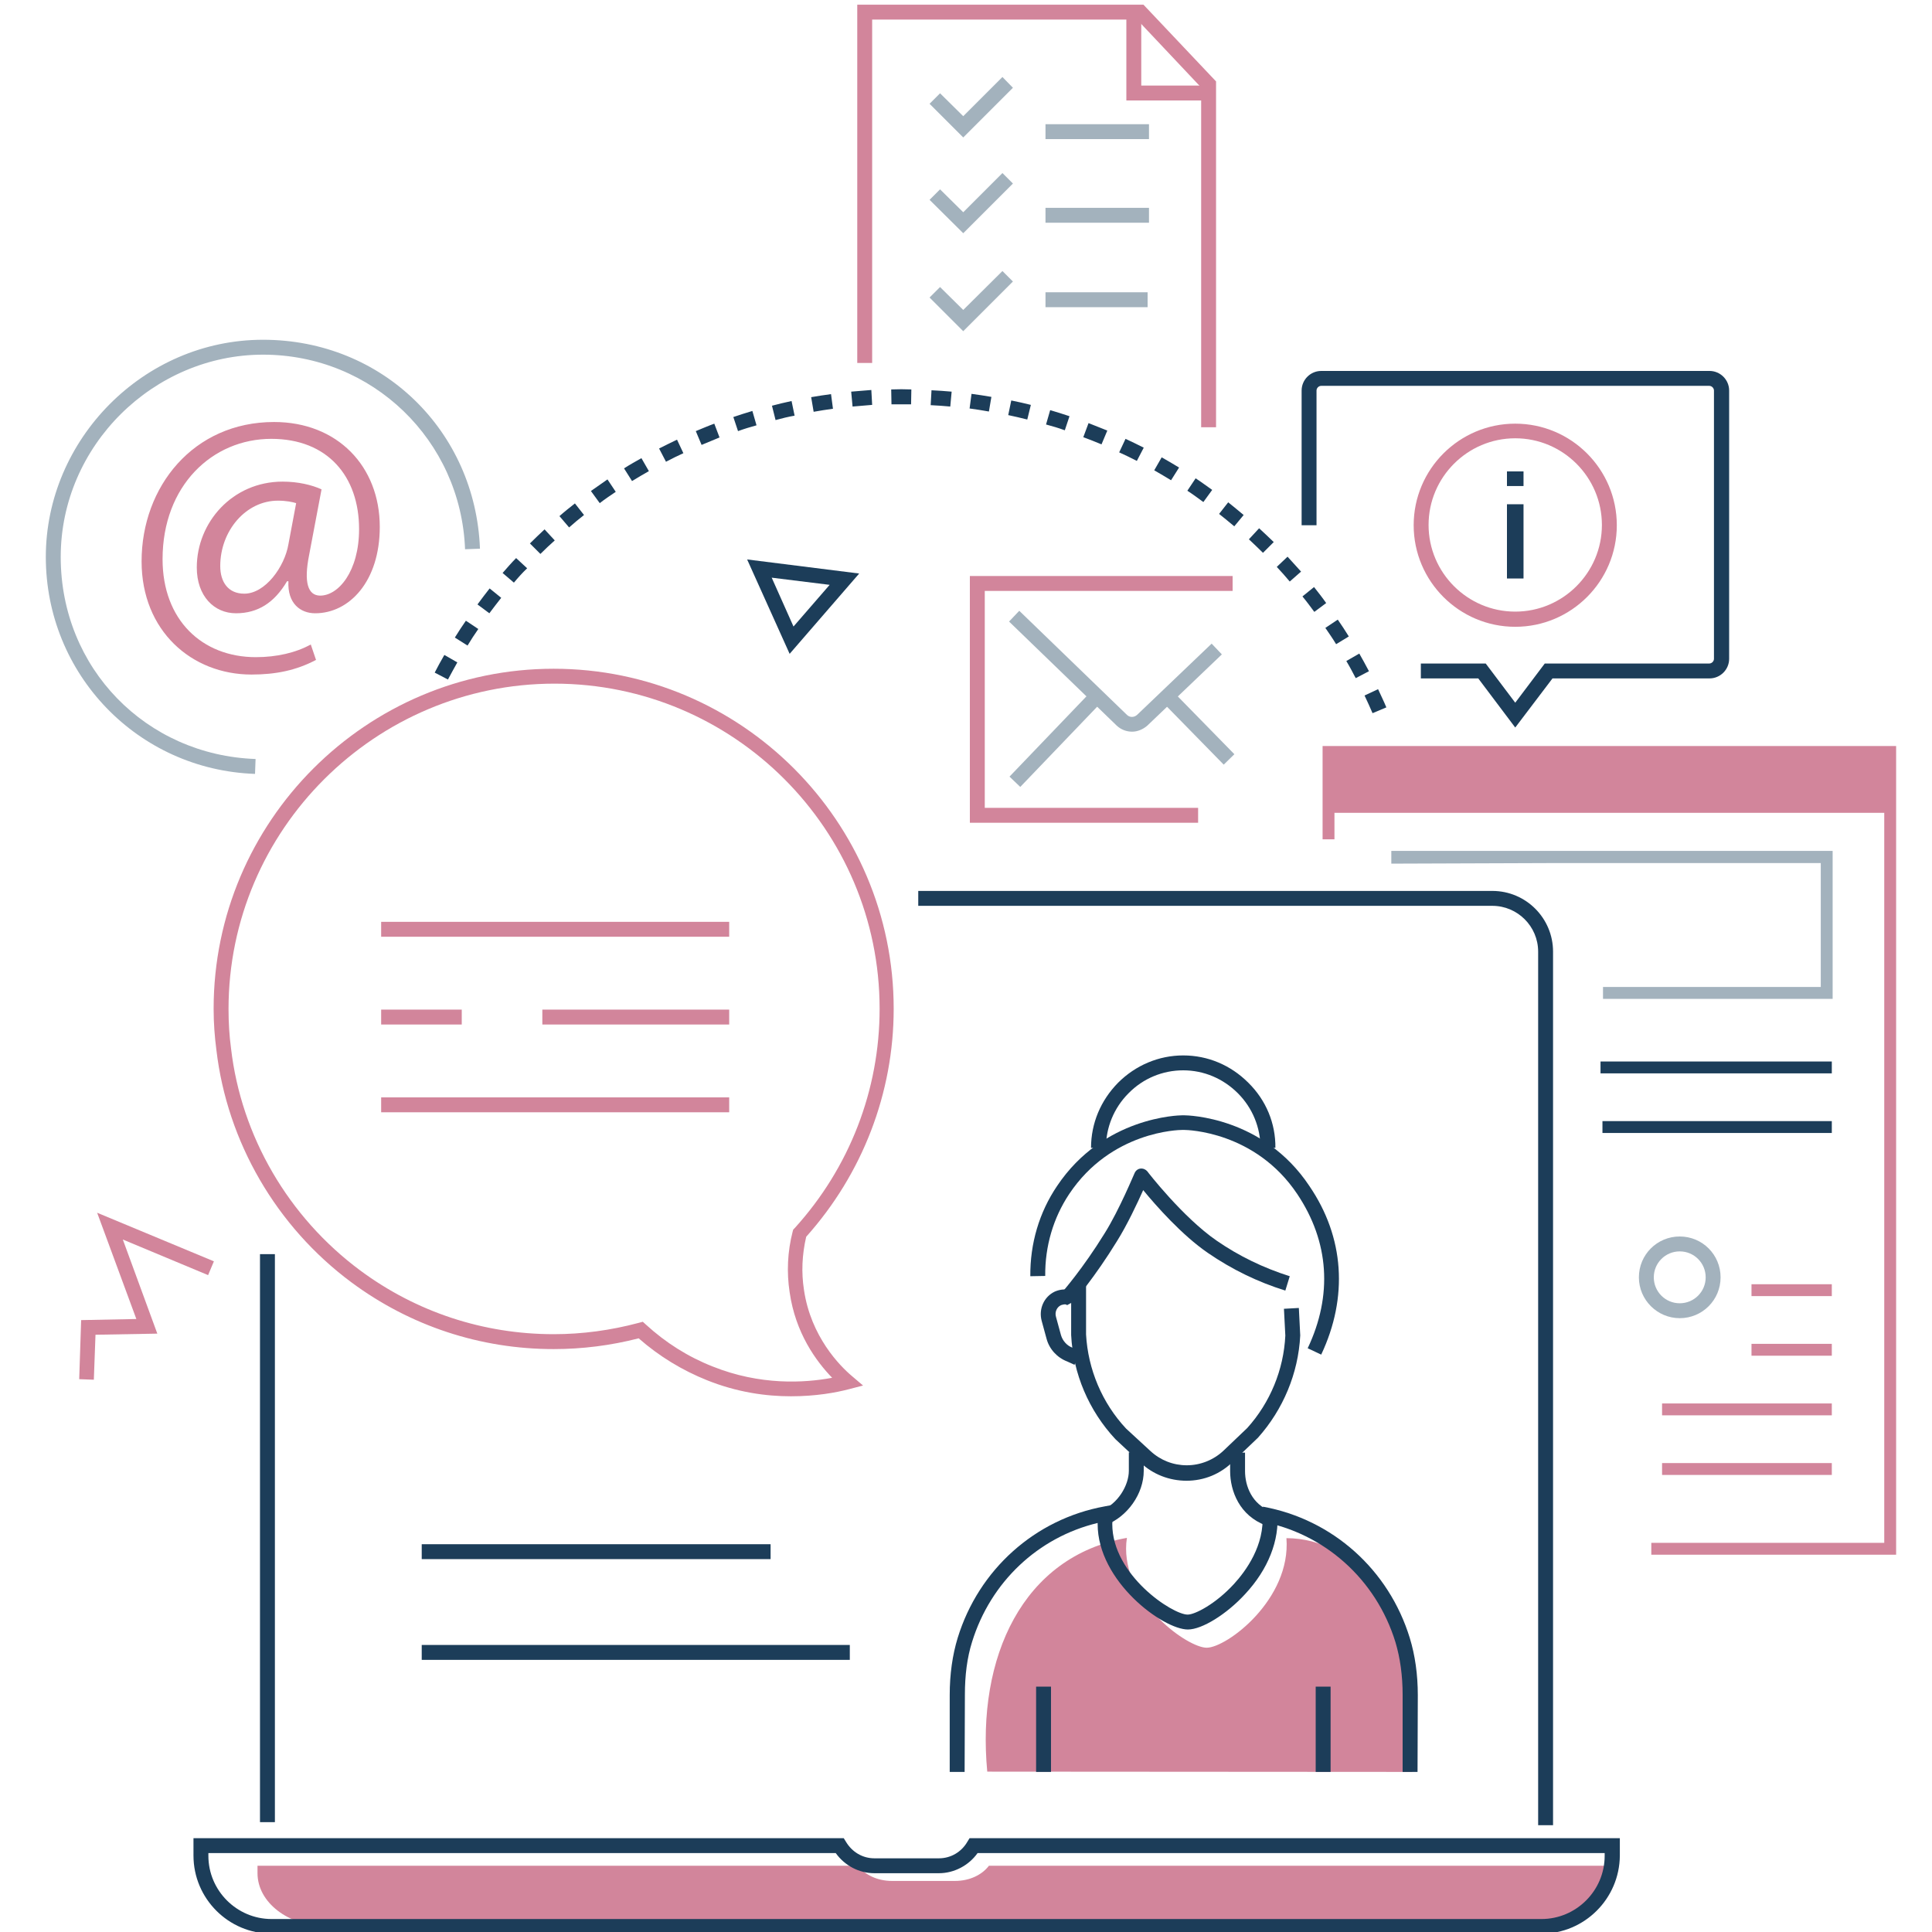 <?xml version="1.0" encoding="utf-8"?>
<!-- Generator: Adobe Illustrator 26.3.1, SVG Export Plug-In . SVG Version: 6.00 Build 0)  -->
<svg version="1.1" id="Isolation_Mode" xmlns="http://www.w3.org/2000/svg" xmlns:xlink="http://www.w3.org/1999/xlink" x="0px"
	 y="0px" viewBox="0 0 700 700" style="enable-background:new 0 0 700 700;" xml:space="preserve">
<style type="text/css">
	.st0{fill:#D2859B;}
	.st1{fill:#A3B2BD;}
	.st2{fill:#1C3D59;}
	.st3{clip-path:url(#SVGID_00000036958414024532538010000011552900373444405655_);}
	.st4{clip-path:url(#SVGID_00000011730959010693385750000008298389163560275637_);}
	.st5{clip-path:url(#SVGID_00000028287541180505205030000013690631382523193997_);}
	.st6{clip-path:url(#SVGID_00000050662196223532666150000000348225366506250137_);}
	.st7{clip-path:url(#SVGID_00000029005721829441266960000001317381741139580084_);}
	.st8{clip-path:url(#SVGID_00000153677048746163145720000011646315331681676181_);}
</style>
<g>
	<polygon class="st0" points="310.6,1.7 310.6,131.5 316,131.5 316,7.1 412,7.1 435.2,31.7 435.2,154.8 440.6,154.8 440.6,29.5 
		414.3,1.7 	"/>
	<polygon class="st0" points="437.9,36.4 408.1,36.4 408.1,4.4 413.5,4.4 413.5,31 437.9,31 	"/>
	<polygon class="st1" points="349,49.8 336.8,37.6 340.6,33.8 349,42.1 363.2,27.9 367,31.8 	"/>
	<polygon class="st1" points="349,84.5 336.8,72.4 340.6,68.6 349,76.9 363.2,62.7 367,66.5 	"/>
	<polygon class="st1" points="349,120 336.8,107.8 340.6,104 349,112.3 363.2,98.2 367,102 	"/>
	<rect x="378.8" y="75.3" class="st1" width="37.5" height="5.4"/>
	<rect x="378.8" y="45" class="st1" width="37.5" height="5.4"/>
	<rect x="378.8" y="105.9" class="st1" width="37" height="5.4"/>
	<path class="st2" d="M279.6,209.3l7.9,17.7l13.1-15.1L279.6,209.3z M286.1,236.9l-15.4-34.2l40.6,5.1L286.1,236.9L286.1,236.9z"/>
	<polygon class="st0" points="34,499.9 28.7,499.7 29.4,478.3 49.4,477.9 35.2,439.4 77.5,457 75.4,462 44.5,449.1 57,483.2 
		34.6,483.6 	"/>
	<g>
		<defs>
			<rect id="SVGID_1_" x="16.6" y="1.7" width="670.4" height="698.9"/>
		</defs>
		<clipPath id="SVGID_00000107564029036378752490000012387534783227983523_">
			<use xlink:href="#SVGID_1_"  style="overflow:visible;"/>
		</clipPath>
		<g style="clip-path:url(#SVGID_00000107564029036378752490000012387534783227983523_);">
			<path class="st1" d="M608.6,453.4c-5.2,0-9.4,4.2-9.4,9.4c0,5.2,4.2,9.4,9.4,9.4c5.2,0,9.4-4.2,9.4-9.4
				C618,457.6,613.8,453.4,608.6,453.4 M608.6,477.6c-8.1,0-14.8-6.6-14.8-14.8s6.6-14.8,14.8-14.8s14.8,6.6,14.8,14.8
				S616.8,477.6,608.6,477.6"/>
			<path class="st0" d="M358.3,676c-2.5,3.3-7,5.5-12.3,5.5h-22.8c-5.3,0-9.8-2.2-12.3-5.5H93.3v2.7c0,10.6,11.2,19.2,24.9,19.2
				h440.9c13.8,0,24.9-8.6,24.9-19.2V676H358.3L358.3,676z"/>
			<path class="st2" d="M562.7,661.3h-5.4V344.8c0-9.2-7.5-16.6-16.6-16.6h-208v-5.4h208c12.2,0,22,9.9,22,22V661.3z"/>
		</g>
	</g>
	<rect x="94.2" y="454.4" class="st2" width="5.4" height="205.8"/>
	<g>
		<defs>
			<rect id="SVGID_00000027587838385916150720000011939918460813577620_" x="16.6" y="1.7" width="670.4" height="698.9"/>
		</defs>
		<clipPath id="SVGID_00000079484037364049692140000005402608186700062879_">
			<use xlink:href="#SVGID_00000027587838385916150720000011939918460813577620_"  style="overflow:visible;"/>
		</clipPath>
		<g style="clip-path:url(#SVGID_00000079484037364049692140000005402608186700062879_);">
			<path class="st2" d="M75.5,671.4v1c0,12.6,10.3,22.9,22.9,22.9h460.1c12.6,0,22.9-10.3,22.9-22.9v-1H354.2
				c-3.2,4.5-8.5,7.3-14,7.3h-23.4c-5.6,0-10.8-2.8-14-7.3H75.5L75.5,671.4z M558.5,700.6H98.4c-15.6,0-28.3-12.7-28.3-28.3V666
				h235.6l0.8,1.3c2.2,3.7,6,6,10.3,6h23.4c4.2,0,8.1-2.2,10.3-6l0.8-1.3h235.6v6.3C586.8,687.9,574.1,700.6,558.5,700.6"/>
		</g>
	</g>
	<rect x="152.8" y="596" class="st2" width="155.1" height="5.4"/>
	<rect x="152.8" y="559.5" class="st2" width="126.4" height="5.4"/>
	<g>
		<defs>
			<rect id="SVGID_00000147939498303700388880000013981525850735412113_" x="16.6" y="1.7" width="670.4" height="698.9"/>
		</defs>
		<clipPath id="SVGID_00000061471626910463155860000009059223403619423393_">
			<use xlink:href="#SVGID_00000147939498303700388880000013981525850735412113_"  style="overflow:visible;"/>
		</clipPath>
		<g style="clip-path:url(#SVGID_00000061471626910463155860000009059223403619423393_);">
			<path class="st0" d="M232.9,478.9l1.1,1c7.2,6.6,15.3,11.7,24.2,15.2c17.2,6.9,33.2,6,43.3,4.1c-5.9-6.1-13.3-16.3-15.4-31
				c-1.1-7.2-0.8-14.6,1.1-22l0.2-0.7l0.5-0.5c19.9-21.9,30.8-50.1,30.8-79.5c0-65-52.9-117.8-117.8-117.8S82.8,300.6,82.8,365.6
				c0,5,0.3,9.7,0.9,14.2c3.7,31.9,20.8,61.2,46.8,80.5c20.4,15.1,44.7,23.1,70.1,23.1c10.4,0,20.7-1.4,30.8-4.1L232.9,478.9
				L232.9,478.9z M286.6,505.9c-9,0-19.4-1.4-30.4-5.8c-9-3.6-17.4-8.7-24.8-15.2c-10.1,2.6-20.4,3.9-30.8,3.9
				c-26.6,0-52-8.4-73.3-24.2c-27.2-20.2-45-50.9-48.9-84.2c-0.6-4.6-1-9.6-1-14.9c0-67.9,55.3-123.2,123.2-123.2
				s123.2,55.3,123.2,123.2c0,30.5-11.3,59.8-31.7,82.6c-1.5,6.5-1.8,12.9-0.8,19.3c2.5,16.9,13,27.5,17.4,31.2l4,3.4l-5,1.3
				C302.8,504.6,295.5,505.9,286.6,505.9"/>
			<path class="st0" d="M511.7,642c3.5-60-20.6-84.6-45.6-84.7c1.7,22.2-21.6,39.7-28.9,39.7c-6.8,0-29.2-15.8-29.2-35.9
				c0-1.3,0.1-2.6,0.3-3.9c-37.8,6.7-54.5,43.3-50.6,84.7L511.7,642L511.7,642z"/>
			<path class="st2" d="M462.1,415.9h-5.4c0-7.4-2.9-14.5-8.2-19.8c-5.3-5.3-12.3-8.3-19.8-8.3c-7.4,0-14.5,2.9-19.8,8.3
				c-5.3,5.3-8.2,12.4-8.2,19.8h-5.4c0-8.9,3.5-17.2,9.8-23.6c6.3-6.3,14.7-9.9,23.6-9.9c8.9,0,17.2,3.5,23.6,9.9
				C458.7,398.6,462.2,407,462.1,415.9"/>
			<path class="st2" d="M478.7,490.8l-4.9-2.3c9.1-19.2,7.8-38.6-3.8-55.9c-15.2-22.7-39.8-23.2-40.9-23.2h-0.5h-0.3
				c-1.1,0-25.7,0.4-40.9,23.2c-5.8,8.7-8.8,19-8.7,29.7l-5.4,0.1c-0.1-11.8,3.2-23.1,9.7-32.7c16.8-25.1,44.2-25.6,45.3-25.6h0.3
				h0.5c1.2,0,28.6,0.5,45.3,25.6C487.1,448.3,488.5,470,478.7,490.8"/>
		</g>
	</g>
	<rect x="375.4" y="611.1" class="st2" width="5.4" height="30.9"/>
	<rect x="476.7" y="611.1" class="st2" width="5.4" height="30.9"/>
	<g>
		<defs>
			<rect id="SVGID_00000057834776660276022800000012380291166675157387_" x="16.6" y="1.7" width="670.4" height="698.9"/>
		</defs>
		<clipPath id="SVGID_00000182496534335048786170000017966355438305043899_">
			<use xlink:href="#SVGID_00000057834776660276022800000012380291166675157387_"  style="overflow:visible;"/>
		</clipPath>
		<g style="clip-path:url(#SVGID_00000182496534335048786170000017966355438305043899_);">
			<path class="st2" d="M389,471.6l-4-3.6c0,0,7.3-8.3,15.2-21.1c5.4-8.6,10.8-21.8,10.9-21.9c0.4-0.9,1.2-1.5,2.1-1.6
				c1-0.1,1.9,0.3,2.5,1c0.1,0.2,12.9,16.7,25.1,25.1c8.1,5.6,17,9.9,26.5,12.9l-1.6,5.2c-10-3.1-19.4-7.7-28-13.6
				c-9.5-6.5-18.9-17.2-23.5-22.8c-2.1,4.7-5.8,12.6-9.5,18.5C396.6,462.9,389.3,471.3,389,471.6"/>
			<path class="st2" d="M400.5,552.6l-1.9-5.1c6.5-2.5,10.4-9.4,10.4-14.6v-6.7h5.4v6.7C414.4,541.2,408.5,549.6,400.5,552.6"/>
			<path class="st2" d="M458.7,552.7c-9.6-3.5-13-12.5-13-19.7v-6.7h5.4v6.7c0,5.4,2.5,12.1,9.5,14.6L458.7,552.7L458.7,552.7z"/>
			<path class="st2" d="M389.3,494.5l-2.6-1.2c-3.7-1.4-6.5-4.5-7.5-8.2l-1.8-6.6c-1.1-4.2,0.8-8.6,4.7-10.5
				c3.1-1.4,7.3-1.2,9.2,2.3l-4.7,2.6c-0.4-0.7-2.2,0-2.2,0c-1.5,0.7-2.3,2.5-1.8,4.2l1.8,6.6c0.6,2.1,2.2,3.9,4.2,4.6l0.2,0.1
				l2.7,1.2L389.3,494.5L389.3,494.5z"/>
			<path class="st2" d="M429.9,536.5c-6.2,0-12.2-2.3-16.7-6.6l-9.1-8.5c-9.6-10.3-15.3-23.7-16-37.7l0-18.2h5.4l0,18
				c0.7,12.6,5.8,24.8,14.5,34.1l8.9,8.2c3.6,3.3,8.2,5.1,13.1,5.1c4.9,0,9.7-1.9,13.3-5.3l8.6-8.2c8.3-9.2,13.2-21.1,13.8-33.5
				l-0.5-9.7l5.4-0.3l0.5,9.9v0.1c-0.7,13.7-6.2,26.8-15.3,37l-0.1,0.1l-8.7,8.3C442.3,534.1,436.2,536.5,429.9,536.5"/>
			<path class="st2" d="M349.5,642h-5.4v-27.9c0-7.5,1-14.5,2.9-20.7c7.6-24.7,28-43,53.2-47.6l3.7-0.7l-0.6,3.7
				c-0.2,1.2-0.3,2.3-0.3,3.4c0,18.5,21.8,32.8,27.3,32.8c2.7,0,10.2-3.9,16.8-11.1c4.2-4.6,11.2-14,10.3-25.4l5.4-0.4
				c0.8,10-3.3,20.5-11.7,29.5c-6.7,7.3-15.6,12.8-20.7,12.8c-9,0-32.7-17.4-32.7-38.2c0-0.1,0-0.3,0-0.4
				c-21.6,5.2-38.8,21.4-45.5,43.1c-1.8,5.7-2.6,12.1-2.6,19.1L349.5,642L349.5,642z"/>
			<path class="st2" d="M513.6,642h-5.4v-27.9c0-7-0.9-13.4-2.6-19.1c-7-22.8-25.8-39.6-49-43.8l1-5.3c25.2,4.6,45.6,22.8,53.2,47.6
				c1.9,6.2,2.9,13.2,2.9,20.7L513.6,642L513.6,642z"/>
			<path class="st2" d="M549,263.6l-13.4-17.8h-20.8v-5.4h23.5l10.7,14.2l10.7-14.2h59.6c0.9,0,1.7-0.8,1.7-1.7v-97.2
				c0-0.9-0.8-1.7-1.7-1.7H478.7c-0.9,0-1.7,0.8-1.7,1.7v48.8h-5.4v-48.8c0-3.9,3.2-7.1,7.1-7.1h140.7c3.9,0,7.1,3.2,7.1,7.1v97.2
				c0,3.9-3.2,7.1-7.1,7.1h-56.9L549,263.6z"/>
		</g>
	</g>
	<path class="st2" d="M552,209.6h-6v-26.9h6V209.6z M552,176.1h-6v-5.3h6V176.1z"/>
	<g>
		<defs>
			<rect id="SVGID_00000179620627385198844610000005740671250413285549_" x="16.6" y="1.7" width="670.4" height="698.9"/>
		</defs>
		<clipPath id="SVGID_00000074443344785594097660000009471292531836437933_">
			<use xlink:href="#SVGID_00000179620627385198844610000005740671250413285549_"  style="overflow:visible;"/>
		</clipPath>
		<g style="clip-path:url(#SVGID_00000074443344785594097660000009471292531836437933_);">
			<path class="st0" d="M549,158.8c-17.3,0-31.4,14.1-31.4,31.4c0,17.3,14.1,31.4,31.4,31.4s31.4-14.1,31.4-31.4
				S566.3,158.8,549,158.8 M549,227.1c-20.3,0-36.8-16.5-36.8-36.8s16.5-36.8,36.8-36.8s36.8,16.5,36.8,36.8S569.3,227.1,549,227.1"
				/>
			<path class="st1" d="M410.2,265.1c-2,0-4-0.7-5.6-2.2l-39-37.7l3.7-3.9l39,37.7c1,1,2.6,1,3.7,0l27-25.8l3.7,3.9l-27,25.8
				C414.1,264.3,412.1,265.1,410.2,265.1"/>
		</g>
	</g>
	
		<rect x="361.2" y="265.5" transform="matrix(0.692 -0.722 0.722 0.692 -75.877 358.444)" class="st1" width="42.4" height="5.4"/>
	
		<rect x="431.4" y="248.5" transform="matrix(0.715 -0.7 0.7 0.715 -60.865 379.039)" class="st1" width="5.4" height="31.2"/>
	<polygon class="st0" points="434.1,298.1 351.4,298.1 351.4,208.7 446.6,208.7 446.6,214.1 356.8,214.1 356.8,292.7 434.1,292.7 	
		"/>
	<rect x="138.1" y="334" class="st0" width="126.1" height="5.4"/>
	<rect x="196.5" y="365.8" class="st0" width="67.7" height="5.4"/>
	<rect x="138.1" y="365.8" class="st0" width="29.2" height="5.4"/>
	<rect x="138.1" y="397.6" class="st0" width="126.1" height="5.4"/>
	<g>
		<defs>
			<rect id="SVGID_00000077302319298417912090000016571780940361886911_" x="16.6" y="1.7" width="670.4" height="698.9"/>
		</defs>
		<clipPath id="SVGID_00000047046496757813696440000004486798849574286516_">
			<use xlink:href="#SVGID_00000077302319298417912090000016571780940361886911_"  style="overflow:visible;"/>
		</clipPath>
		<g style="clip-path:url(#SVGID_00000047046496757813696440000004486798849574286516_);">
			<path class="st2" d="M323,146.5l-0.1-5.4c2.4-0.1,4.9-0.1,7.3,0l-0.1,5.4C327.7,146.5,325.4,146.5,323,146.5 M344.3,147.3
				c-2.3-0.2-4.7-0.4-7.1-0.5l0.3-5.4c2.4,0.1,4.9,0.3,7.3,0.5L344.3,147.3L344.3,147.3z M308.9,147.3l-0.5-5.4
				c2.4-0.2,4.9-0.4,7.3-0.6l0.3,5.4C313.6,146.9,311.2,147.1,308.9,147.3 M358.3,149.1c-2.3-0.4-4.7-0.8-7-1.1l0.7-5.3
				c2.4,0.3,4.8,0.7,7.2,1.1L358.3,149.1L358.3,149.1z M294.8,149.2l-0.9-5.3c2.4-0.4,4.8-0.8,7.2-1.1l0.7,5.3
				C299.5,148.4,297.1,148.8,294.8,149.2 M372.2,152c-2.3-0.6-4.6-1.1-6.9-1.6l1.1-5.3c2.4,0.5,4.8,1,7.1,1.6L372.2,152L372.2,152z
				 M281,152.2l-1.3-5.2c2.3-0.6,4.7-1.2,7.1-1.7l1.1,5.3C285.6,151,283.2,151.6,281,152.2 M385.8,155.9c-2.2-0.8-4.5-1.5-6.8-2.1
				l1.5-5.2c2.3,0.7,4.7,1.4,7,2.2L385.8,155.9z M267.4,156.2l-1.7-5.1c2.3-0.8,4.6-1.5,6.9-2.2l1.5,5.2
				C271.9,154.7,269.6,155.4,267.4,156.2 M399.1,161c-2.2-0.9-4.4-1.8-6.6-2.6l1.9-5.1c2.3,0.9,4.6,1.8,6.8,2.7L399.1,161L399.1,161
				z M254.2,161.2l-2.1-5c2.2-0.9,4.5-1.9,6.7-2.7l1.9,5C258.5,159.4,256.3,160.3,254.2,161.2 M411.9,167c-2.1-1.1-4.2-2.1-6.4-3.1
				l2.3-4.9c2.2,1,4.4,2.1,6.6,3.2L411.9,167L411.9,167z M241.3,167.3l-2.5-4.8c2.2-1.1,4.4-2.2,6.5-3.2l2.3,4.9
				C245.6,165.1,243.4,166.2,241.3,167.3 M424.3,174c-2-1.2-4-2.4-6.1-3.6l2.7-4.7c2.1,1.2,4.2,2.4,6.3,3.7L424.3,174L424.3,174z
				 M229,174.3l-2.9-4.6c2-1.3,4.2-2.5,6.3-3.7l2.7,4.7C233.1,171.8,231,173.1,229,174.3 M436,181.9c-1.9-1.4-3.8-2.8-5.8-4.1l3-4.5
				c2,1.3,4,2.8,6,4.2L436,181.9L436,181.9z M217.3,182.3l-3.2-4.4c2-1.4,4-2.8,6-4.2l3,4.5C221.2,179.5,219.2,180.8,217.3,182.3
				 M447.2,190.7c-1.8-1.5-3.6-3-5.5-4.5l3.3-4.2c1.9,1.5,3.8,3.1,5.6,4.6L447.2,190.7L447.2,190.7z M206.2,191.1l-3.5-4.1
				c1.8-1.6,3.7-3.1,5.6-4.6l3.3,4.2C209.8,188,208,189.5,206.2,191.1 M457.6,200.3c-1.7-1.7-3.4-3.3-5.1-4.9l3.7-4
				c1.8,1.7,3.6,3.3,5.3,5L457.6,200.3L457.6,200.3z M195.8,200.7l-3.8-3.8c1.7-1.7,3.5-3.4,5.3-5.1l3.7,4
				C199.2,197.4,197.5,199,195.8,200.7 M467.3,210.7c-1.5-1.8-3.1-3.6-4.7-5.3l3.9-3.7c1.6,1.8,3.3,3.6,4.9,5.4L467.3,210.7z
				 M186.2,211.1l-4.1-3.5c1.6-1.8,3.2-3.7,4.9-5.4l4,3.7C189.3,207.5,187.7,209.3,186.2,211.1 M476.2,221.7
				c-1.4-1.9-2.8-3.8-4.3-5.6l4.2-3.4c1.5,1.9,3,3.8,4.4,5.8L476.2,221.7L476.2,221.7z M177.3,222.2L173,219
				c1.4-1.9,2.9-3.9,4.4-5.8l4.2,3.4C180.2,218.4,178.7,220.3,177.3,222.2 M484.1,233.4c-1.2-2-2.6-4-3.9-5.9l4.5-3
				c1.4,2,2.7,4,4,6.1L484.1,233.4L484.1,233.4z M169.4,233.9l-4.6-2.9c1.3-2.1,2.6-4.1,4-6.1l4.5,3
				C171.9,229.9,170.6,231.9,169.4,233.9 M491.2,245.7c-1.1-2.1-2.2-4.2-3.4-6.2l4.7-2.7c1.2,2.1,2.4,4.3,3.5,6.4L491.2,245.7
				L491.2,245.7z M162.3,246.2l-4.8-2.5c1.1-2.2,2.3-4.3,3.5-6.4l4.7,2.7C164.6,242,163.4,244.1,162.3,246.2 M497.3,258.4
				c-0.9-2.1-1.9-4.3-2.9-6.4l4.9-2.3c1,2.2,2.1,4.4,3,6.6L497.3,258.4L497.3,258.4z M506.5,285.2c-0.6-2.3-1.2-4.6-1.9-6.8l5.2-1.5
				c0.7,2.3,1.3,4.7,2,7L506.5,285.2L506.5,285.2z"/>
			<path class="st0" d="M107.3,182.3c-1.3-0.4-3.5-0.9-6.6-0.9c-11.6,0-20.9,10.9-20.9,23.7c0,5.8,2.9,10,8.7,10
				c7.6,0,14.6-9.7,16-17.9L107.3,182.3L107.3,182.3z M114.5,239.1c-7.2,3.8-14.6,5.3-23.4,5.3c-21.6,0-39.8-15.8-39.8-41
				c0-27.1,18.8-50.5,48-50.5c22.9,0,38.3,16,38.3,38c0,19.7-11,31.3-23.4,31.3c-5.3,0-10.1-3.5-9.7-11.6h-0.5
				c-4.6,7.8-10.6,11.6-18.5,11.6s-14.2-6.2-14.2-16.6c0-16.3,12.9-31.1,31.1-31.1c5.6,0,10.6,1.2,14.1,2.8l-4.5,23.8
				c-2,10-0.4,14.6,3.9,14.7c6.7,0.1,14.2-8.8,14.2-24.1c0-19.1-11.4-32.7-31.8-32.7c-21.4,0-39.4,17-39.4,43.6
				c0,22,14.3,35.5,33.8,35.5c7.5,0,14.5-1.6,19.9-4.6L114.5,239.1L114.5,239.1z"/>
			<path class="st1" d="M92.4,280.4c-42.5-1.5-75.8-36.1-75.8-78.6s35.3-78.7,78.7-78.7s77,33.2,78.6,75.7l-5.4,0.2
				c-1.5-39.5-33.6-70.5-73.2-70.5S22,161.4,22,201.8s31,71.8,70.6,73.2L92.4,280.4z"/>
		</g>
	</g>
	<polygon class="st0" points="479.2,270.3 479.2,304.1 483.5,304.1 483.5,274.6 682.7,274.6 682.7,559 598.3,559 598.3,563.3 
		687,563.3 687,270.3 	"/>
	<rect x="481.4" y="272.4" class="st0" width="203.5" height="22.1"/>
	<rect x="579.9" y="384.6" class="st2" width="83.8" height="4.3"/>
	<rect x="580.6" y="406.2" class="st2" width="83.1" height="4.3"/>
	<rect x="634.6" y="465.3" class="st0" width="29.1" height="4.3"/>
	<rect x="634.6" y="486.9" class="st0" width="29.1" height="4.3"/>
	<rect x="602.2" y="508.5" class="st0" width="61.5" height="4.3"/>
	<rect x="602.2" y="530.1" class="st0" width="61.5" height="4.3"/>
	<polygon class="st1" points="504.1,308.3 504.1,312.9 508.4,312.9 564.1,312.7 659.7,312.7 659.7,357.6 580.8,357.6 580.8,361.9 
		664,361.9 664,308.3 	"/>
</g>
</svg>
